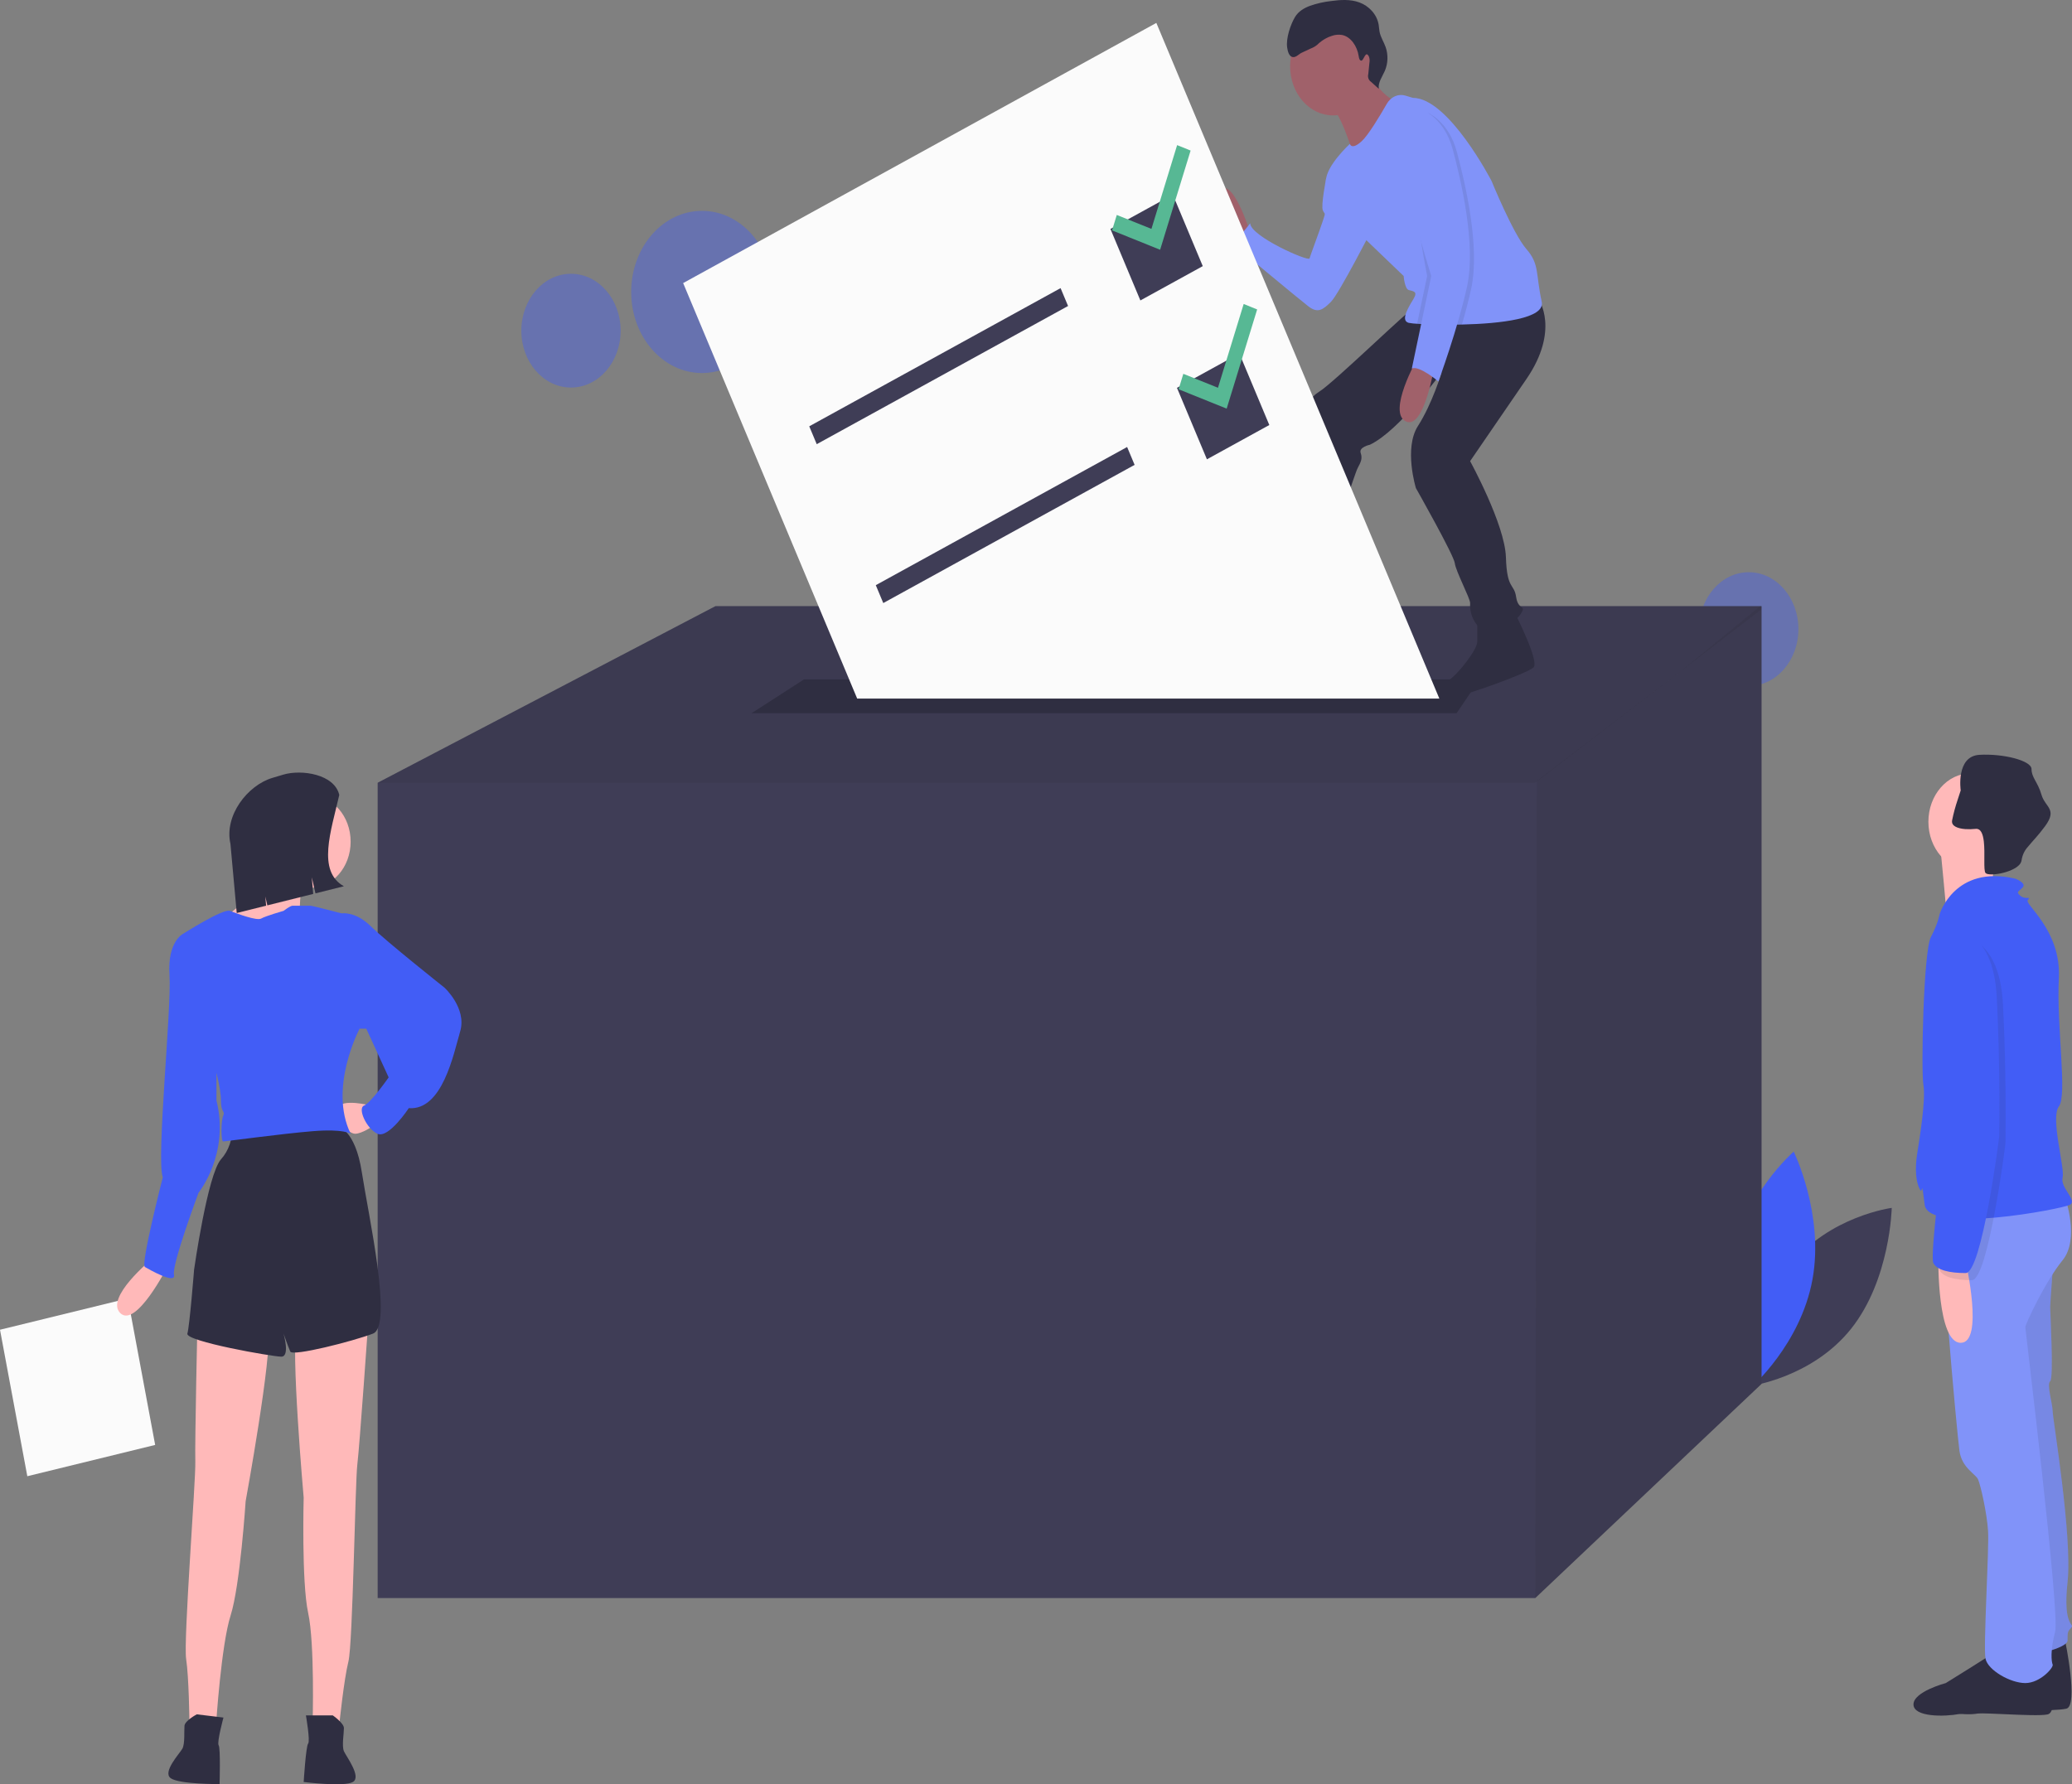 <svg width="512" height="441" viewBox="0 0 512 441" fill="none" xmlns="http://www.w3.org/2000/svg">
<rect x="0" y="0" width="512" height="441" fill="#808080" stroke="none"/>
<g clip-path="url(#clip0_1420_18297)">
<path opacity="0.4" d="M432.124 169.547C438.899 169.547 444.392 163.253 444.392 155.488C444.392 147.723 438.899 141.429 432.124 141.429C425.348 141.429 419.856 147.723 419.856 155.488C419.856 163.253 425.348 169.547 432.124 169.547Z" fill="#425DF6"/>
<path opacity="0.4" d="M173.46 92.199C183.119 92.199 190.949 83.225 190.949 72.157C190.949 61.088 183.119 52.115 173.46 52.115C163.801 52.115 155.971 61.088 155.971 72.157C155.971 83.225 163.801 92.199 173.46 92.199Z" fill="#425DF6"/>
<path opacity="0.4" d="M141.093 95.788C147.869 95.788 153.361 89.493 153.361 81.729C153.361 73.964 147.869 67.669 141.093 67.669C134.317 67.669 128.825 73.964 128.825 81.729C128.825 89.493 134.317 95.788 141.093 95.788Z" fill="#425DF6"/>
<path d="M442.399 312.707C432.705 324.869 432.353 342.585 432.353 342.585C432.353 342.585 447.718 340.583 457.411 328.421C467.105 316.259 467.457 298.542 467.457 298.542C467.457 298.542 452.092 300.545 442.399 312.707Z" fill="#3F3D56"/>
<path d="M447.875 316.207C444.942 332.332 432.611 343.026 432.611 343.026C432.611 343.026 425.037 327.577 427.97 311.452C430.904 295.326 443.234 284.632 443.234 284.632C443.234 284.632 450.808 300.081 447.875 316.207Z" fill="#425DF6"/>
<path d="M435.285 149.815V342.044L379.372 394.976H93.324V193.462L176.788 149.815H435.285Z" fill="#3F3D56"/>
<path opacity="0.1" d="M435.285 149.815V150.586L415.213 165.983L379.372 193.462H93.324L176.788 149.815H435.285Z" fill="#1E1E1E"/>
<path opacity="0.1" d="M435.285 149.815V342.044L379.372 394.976L379.777 192.997L415.213 165.983L434.961 149.815H435.285Z" fill="#1E1E1E"/>
<path d="M359.924 176.281H185.702L198.667 167.923H365.596L359.924 176.281Z" fill="#2F2E41"/>
<path d="M510.289 405.432C510.289 405.432 513.667 421.618 510.597 422.322C507.526 423.025 492.481 422.798 488.796 423.502C485.112 424.206 477.436 423.025 477.436 419.858C477.436 416.692 485.419 414.58 485.419 414.58C485.419 414.58 496.779 407.543 497.087 407.191C497.394 406.839 510.289 405.432 510.289 405.432Z" fill="#2F2E41"/>
<path d="M507.526 310.074C507.526 310.074 506.605 322.038 506.605 323.093C506.605 324.149 507.526 340.687 506.605 341.391C505.684 342.094 507.219 347.021 507.219 348.78C507.219 350.539 512.132 379.745 510.904 391.005C509.675 402.265 512.746 401.209 511.825 402.265C510.904 403.32 510.904 403.32 510.904 405.432C510.904 407.543 501.078 409.302 501.078 409.302L490.332 331.538L495.858 308.314L507.526 310.074Z" fill="#8193F9"/>
<path opacity="0.1" d="M507.526 310.074C507.526 310.074 506.605 322.038 506.605 323.093C506.605 324.149 507.526 340.687 506.605 341.391C505.684 342.094 507.219 347.021 507.219 348.78C507.219 350.539 512.132 379.745 510.904 391.005C509.675 402.265 512.746 401.209 511.825 402.265C510.904 403.32 510.904 403.32 510.904 405.432C510.904 407.543 501.078 409.302 501.078 409.302L490.332 331.538L495.858 308.314L507.526 310.074Z" fill="#1E1E1E"/>
<path d="M505.991 410.358C505.991 410.358 509.061 423.025 505.991 423.729C502.92 424.433 487.875 422.923 484.191 423.627C480.506 424.331 472.83 424.433 472.83 421.266C472.83 418.099 480.813 415.988 480.813 415.988C480.813 415.988 492.174 408.951 492.481 408.599C492.788 408.247 505.991 410.358 505.991 410.358Z" fill="#2F2E41"/>
<path d="M510.29 295.999C510.29 295.999 513.974 306.203 509.675 311.481C505.377 316.76 500.464 327.316 500.464 328.02C500.464 328.723 509.061 398.746 507.833 403.321C506.605 407.895 506.912 410.71 507.219 411.414C507.526 412.117 504.149 415.988 500.464 415.988C496.78 415.988 491.253 412.821 490.639 410.006C490.025 407.191 491.56 382.912 491.253 378.337C490.946 373.763 489.41 367.078 488.796 365.67C488.182 364.263 484.805 362.855 484.191 358.633C483.577 354.41 478.664 300.573 480.199 298.814C481.734 297.055 510.29 295.999 510.29 295.999Z" fill="#8193F9"/>
<path d="M486.954 215.068C492.72 215.068 497.394 209.712 497.394 203.104C497.394 196.497 492.72 191.141 486.954 191.141C481.188 191.141 476.514 196.497 476.514 203.104C476.514 209.712 481.188 215.068 486.954 215.068Z" fill="#FFB9B9"/>
<path d="M493.402 209.086C493.402 209.086 491.253 222.106 492.788 223.513C494.323 224.921 481.12 227.032 481.12 227.032C481.12 227.032 479.585 209.79 479.278 208.031C478.971 206.271 493.402 209.086 493.402 209.086Z" fill="#FFB9B9"/>
<path d="M479.278 225.976C479.278 225.976 482.963 213.66 498.008 217.179C498.008 217.179 500.771 218.235 499.85 219.29C498.929 220.346 498.008 220.346 499.236 221.402C500.464 222.457 501.999 221.402 501.078 222.457C500.157 223.513 509.369 229.847 508.754 241.81C508.14 253.774 510.904 270.664 508.754 273.479C506.605 276.294 510.29 288.61 509.676 291.073C509.061 293.536 513.36 296.703 511.518 297.758C509.676 298.814 476.515 305.148 475.593 297.758C474.672 290.369 475.286 295.647 474.365 293.888C473.444 292.128 473.137 288.961 473.751 285.091C474.365 281.22 475.9 271.72 475.286 268.201C474.672 264.682 475.286 235.125 477.129 231.606C478.971 228.087 479.278 225.976 479.278 225.976Z" fill="#425DF6"/>
<path d="M485.726 311.834C485.726 311.834 490.332 331.89 484.498 331.89C478.664 331.89 478.971 311.13 478.971 311.13L485.726 311.834Z" fill="#FFB9B9"/>
<path d="M482.348 203.104C482.348 204.125 483.638 204.772 485.637 204.92H485.64C486.487 204.975 487.337 204.956 488.182 204.864C489.46 204.73 489.988 206.106 490.206 207.921C490.562 210.916 490.064 215.114 490.639 215.772C491.431 216.679 497.206 215.768 499.012 213.71C499.293 213.421 499.48 213.031 499.543 212.605C499.732 211.348 500.273 210.195 501.084 209.322C502.15 207.988 503.667 206.51 505.377 204.16C508.447 199.937 505.377 199.585 504.456 196.419C503.535 193.252 501.999 192.196 501.999 190.085C501.999 187.974 494.937 186.214 489.103 186.566C483.27 186.918 484.498 195.363 484.498 195.363C484.498 195.363 484.151 196.383 483.736 197.699C483.176 199.351 482.72 201.047 482.373 202.773C482.359 202.883 482.35 202.993 482.348 203.104Z" fill="#2F2E41"/>
<path opacity="0.1" d="M483.576 231.254C483.576 231.254 494.016 230.551 494.937 248.144C495.858 265.738 495.551 282.276 495.551 282.628C495.551 282.98 491.253 316.408 487.261 316.408C483.269 316.408 480.199 315.704 479.278 313.945C478.357 312.185 481.734 286.85 481.734 286.85C481.734 286.85 483.269 260.108 480.813 251.663C478.357 243.218 478.05 232.31 483.576 231.254Z" fill="#1E1E1E"/>
<path d="M482.041 229.495C482.041 229.495 492.481 228.791 493.402 246.385C494.323 263.979 494.016 280.517 494.016 280.869C494.016 281.221 489.717 314.649 485.726 314.649C481.734 314.649 478.664 313.945 477.743 312.185C476.822 310.426 480.199 285.091 480.199 285.091C480.199 285.091 481.734 258.349 479.278 249.904C476.822 241.459 476.514 230.551 482.041 229.495Z" fill="#425DF6"/>
<path d="M308.93 57.495C308.93 57.495 304.381 42.722 301.095 47.357C297.809 51.991 306.15 59.812 306.15 59.812L308.93 57.495Z" fill="#A0616A"/>
<path d="M330.414 43.012L327.678 44.174C327.678 44.174 326.37 50.833 326.876 51.991C327.381 53.15 327.634 52.281 326.876 54.598C326.118 56.915 323.843 62.998 323.59 63.867C323.337 64.736 308.93 58.364 308.93 55.177C308.93 55.177 305.897 59.233 304.38 60.102C304.38 60.102 321.062 74.005 323.337 75.743C325.612 77.481 326.876 76.612 328.898 74.585C330.92 72.557 339.514 55.757 339.514 55.757L330.414 43.012Z" fill="#8193F9"/>
<path d="M323.085 145.84C323.085 145.84 323.337 149.027 323.843 149.316C324.348 149.606 328.14 156.847 323.843 158.296C319.546 159.744 317.018 159.165 316.007 159.744C314.996 160.323 297.303 161.482 297.051 158.296C296.798 155.109 305.644 154.53 305.644 154.53C305.644 154.53 313.733 148.447 314.996 145.261C316.26 142.075 323.085 145.84 323.085 145.84Z" fill="#2F2E41"/>
<path d="M374.394 151.634C374.394 151.634 380.46 163.51 378.944 164.958C377.427 166.406 362.658 171.684 360.493 171.91C357.712 172.2 355.69 169.593 357.965 168.144C360.24 166.696 365.042 160.613 365.042 158.586V153.372L374.394 151.634Z" fill="#2F2E41"/>
<path d="M380.208 74.005C380.208 74.005 385.515 81.536 377.174 93.702L363.273 113.978C363.273 113.978 371.867 129.619 372.119 137.73C372.372 145.84 374.141 144.102 374.647 147.578C375.152 151.054 377.427 149.316 375.658 151.923C373.889 154.53 367.317 156.847 365.295 154.82C364.599 154.09 364.056 153.191 363.706 152.188C363.356 151.185 363.208 150.104 363.273 149.026C363.273 147.868 359.734 141.206 359.482 139.178C359.229 137.15 349.877 120.64 349.877 120.64C349.877 120.64 346.844 110.791 350.382 105.288C353.921 99.784 356.259 91.979 356.259 91.979C356.259 91.979 345.833 106.447 338.503 109.923C338.503 109.923 335.722 110.502 336.228 111.95C336.733 113.398 336.228 114.267 335.47 115.716C334.711 117.164 329.403 133.964 327.634 138.309C325.865 142.654 326.623 145.261 324.601 146.709C322.579 148.157 313.48 146.999 313.48 145.55C313.48 144.102 314.744 140.337 315.502 138.309C316.26 136.281 322.326 112.819 321.821 108.764C321.315 104.709 322.073 99.205 325.865 96.888C329.656 94.571 348.866 75.743 349.877 75.743C350.888 75.743 380.208 74.005 380.208 74.005Z" fill="#2F2E41"/>
<path d="M329.404 28.529C335.266 28.529 340.019 23.082 340.019 16.363C340.019 9.644 335.266 4.197 329.404 4.197C323.541 4.197 318.788 9.644 318.788 16.363C318.788 23.082 323.541 28.529 329.404 28.529Z" fill="#A0616A"/>
<path d="M337.997 17.522C337.997 17.522 341.283 24.184 345.327 25.053C349.371 25.922 334.711 39.246 334.711 39.246C334.711 39.246 331.173 26.501 328.14 25.922C325.106 25.343 337.997 17.522 337.997 17.522Z" fill="#A0616A"/>
<path d="M327.634 44.75C327.634 48.515 337.492 59.233 337.492 59.233L346.844 68.212C346.844 68.212 347.096 71.398 348.107 71.688C349.118 71.978 350.382 71.978 349.371 73.716C348.36 75.454 345.833 79.219 348.107 79.798C348.793 79.918 349.484 79.993 350.178 80.024C350.784 80.065 351.497 80.103 352.298 80.137C354.169 80.213 356.509 80.262 359.044 80.242C359.765 80.239 360.498 80.229 361.243 80.213C370.8 79.995 381.871 78.735 380.966 74.585C379.449 67.633 380.46 65.316 377.175 61.55C373.889 57.784 368.581 44.75 368.581 44.75C368.581 44.75 357.965 24.184 349.118 24.184L347.281 23.631C346.427 23.373 345.524 23.43 344.7 23.792C343.876 24.155 343.172 24.806 342.688 25.653C340.914 28.749 338.116 33.401 336.481 34.901C333.953 37.219 333.559 35.556 333.559 35.556C333.559 35.556 327.634 40.984 327.634 44.75Z" fill="#8193F9"/>
<path d="M350.13 88.778C350.13 88.778 342.8 101.812 347.349 104.13C351.899 106.447 354.426 90.516 354.426 90.516L350.13 88.778Z" fill="#A0616A"/>
<path d="M336.343 14.989C335.936 14.93 335.807 14.341 335.739 13.877C335.371 11.392 333.756 9.036 331.584 8.635C330.755 8.508 329.911 8.586 329.109 8.863C327.961 9.224 326.884 9.832 325.934 10.655C325.469 11.142 324.931 11.529 324.347 11.797C323.948 11.931 322.257 12.793 321.862 12.938C320.993 13.259 320.274 14.301 319.379 14.095C318.523 13.897 318.198 12.713 318.06 11.724C317.747 9.473 318.871 6.114 319.989 4.228C320.838 2.797 322.273 1.973 323.709 1.437C325.391 0.852 327.119 0.459 328.868 0.262C331.229 -0.057 333.675 -0.227 335.938 0.61C338.2 1.446 340.261 3.492 340.683 6.174C340.771 6.732 340.788 7.304 340.896 7.858C341.159 9.21 341.939 10.346 342.394 11.629C342.723 12.57 342.875 13.581 342.842 14.595C342.808 15.608 342.59 16.603 342.201 17.514C341.571 18.966 340.475 20.362 340.711 21.962L338.761 20.199C338.479 20.015 338.26 19.727 338.142 19.381C338.023 19.035 338.012 18.653 338.11 18.299L338.393 15.5C338.491 14.993 338.447 14.463 338.267 13.987C337.4 12.251 337.023 15.087 336.343 14.989Z" fill="#2F2E41"/>
<path opacity="0.1" d="M354.679 68.791L352.298 80.137C354.699 80.235 357.876 80.288 361.243 80.212C362.093 77.293 362.904 74.248 363.526 71.398C365.8 60.97 362.009 45.039 359.987 37.508C357.965 29.977 352.91 27.949 352.91 27.949C350.837 28.785 348.88 29.955 347.096 31.425C343.811 34.032 354.679 68.791 354.679 68.791Z" fill="#1E1E1E"/>
<path opacity="0.1" d="M352.657 68.212L350.177 80.024C350.784 80.065 351.497 80.103 352.298 80.137C354.169 80.213 356.509 80.262 359.044 80.242C359.957 77.139 360.839 73.866 361.504 70.819C363.778 60.391 359.987 44.46 357.965 36.929C355.943 29.398 351.52 37.653 351.52 37.653C351.52 37.653 353.289 32.729 350.003 35.336C346.717 37.943 352.657 68.212 352.657 68.212Z" fill="#1E1E1E"/>
<path d="M351.899 27.37C351.899 27.37 356.954 29.398 358.976 36.929C360.998 44.46 364.789 60.391 362.515 70.819C360.24 81.246 355.437 94.281 355.437 94.281C355.437 94.281 350.635 90.226 348.866 91.095L353.668 68.212C353.668 68.212 342.8 33.453 346.085 30.846C347.869 29.376 349.826 28.205 351.899 27.37Z" fill="#8193F9"/>
<path d="M355.667 172.66L285.737 5.662L168.809 69.965L211.812 172.66H355.667Z" fill="#FBFBFB"/>
<path d="M262.073 71.213L199.968 105.367L201.818 109.784L263.923 75.63L262.073 71.213Z" fill="#3F3D56"/>
<path d="M278.516 110.48L216.411 144.633L218.261 149.051L280.366 114.897L278.516 110.48Z" fill="#3F3D56"/>
<path d="M289.811 48.108L274.392 56.588L281.791 74.258L297.21 65.778L289.811 48.108Z" fill="#3F3D56"/>
<path d="M306.254 87.375L290.834 95.855L298.234 113.525L313.653 105.046L306.254 87.375Z" fill="#3F3D56"/>
<path d="M290.873 35.869L284.523 56.574L275.963 53.126L274.792 56.945L286.673 61.731L294.205 37.211L290.873 35.869Z" fill="#57B894"/>
<path d="M307.316 75.136L300.966 95.841L292.406 92.394L291.235 96.212L303.116 100.998L310.649 76.478L307.316 75.136Z" fill="#57B894"/>
<path d="M6.749 364.864L38.342 357.13L31.594 320.924L7.71852e-05 328.658L6.749 364.864Z" fill="#FBFBFB"/>
<path d="M37.464 311.25C37.464 311.25 25.859 320.75 29.727 324.549C33.596 328.349 41.332 313.15 41.332 313.15L37.464 311.25Z" fill="#FFB9B9"/>
<path d="M91.065 325.815C91.065 325.815 88.855 357.479 88.302 361.911C87.749 366.344 87.197 406.24 86.092 410.673C84.987 415.106 83.881 425.871 83.881 425.871H77.25C77.25 425.871 77.803 406.24 76.145 398.641C74.487 391.042 75.04 370.144 75.04 370.144C75.04 370.144 71.724 332.781 73.382 327.715C75.04 322.649 91.065 325.815 91.065 325.815Z" fill="#FFB9B9"/>
<path d="M82.224 423.972C82.224 423.972 84.987 425.871 84.987 427.138C84.987 428.405 84.434 431.571 84.987 432.837C85.539 434.104 89.407 439.17 87.197 440.437C84.987 441.703 75.04 440.437 75.04 440.437C75.04 440.437 75.593 431.571 76.145 430.938C76.698 430.304 75.593 423.972 75.593 423.972H82.224Z" fill="#2F2E41"/>
<path d="M48.823 325.039C48.823 325.039 48.121 356.793 48.264 361.268C48.408 365.743 45.303 405.485 45.996 410.026C46.689 414.568 46.802 425.407 46.802 425.407L53.397 426.204C53.397 426.204 54.645 406.615 56.99 399.257C59.334 391.899 60.699 371.051 60.699 371.051C60.699 371.051 67.418 334.293 66.234 329.055C65.049 323.818 48.823 325.039 48.823 325.039Z" fill="#FFB9B9"/>
<path d="M48.625 423.717C48.625 423.717 45.703 425.274 45.587 426.533C45.471 427.793 45.731 431.008 45.065 432.201C44.4 433.394 40.089 437.967 42.171 439.493C44.253 441.018 54.261 440.955 54.261 440.955C54.261 440.955 54.523 432.072 54.032 431.375C53.54 430.679 55.219 424.514 55.219 424.514L48.625 423.717Z" fill="#2F2E41"/>
<path d="M83.329 278.32C83.329 278.32 87.749 278.954 89.407 289.719C91.065 300.485 97.144 327.715 92.17 329.615C87.197 331.515 72.277 335.314 71.724 334.048C71.172 332.781 70.067 329.615 70.067 329.615C70.067 329.615 71.724 335.314 69.514 335.314C67.304 335.314 45.752 331.515 46.305 329.615C46.858 327.715 47.963 313.783 47.963 313.783C47.963 313.783 51.278 290.352 54.594 286.553C55.553 285.497 56.298 284.212 56.776 282.789C57.254 281.367 57.452 279.841 57.357 278.32H83.329Z" fill="#2F2E41"/>
<path d="M91.618 273.254C91.618 273.254 84.434 271.354 83.329 273.888C82.224 276.421 86.092 280.22 87.749 280.22C89.407 280.22 92.17 278.32 92.17 278.32L91.618 273.254Z" fill="#FFB9B9"/>
<path d="M76.698 219.427C82.191 219.427 86.644 214.323 86.644 208.028C86.644 201.732 82.191 196.629 76.698 196.629C71.204 196.629 66.751 201.732 66.751 208.028C66.751 214.323 71.204 219.427 76.698 219.427Z" fill="#FFB9B9"/>
<path d="M75.04 216.26C75.04 216.26 73.382 225.126 74.487 225.126C75.593 225.126 66.198 230.825 66.198 230.825L59.015 229.559L56.804 225.759C56.804 225.759 68.409 216.894 68.409 211.827C68.409 206.761 75.04 216.26 75.04 216.26Z" fill="#FFB9B9"/>
<path d="M70.067 225.126C70.067 225.126 71.724 223.859 72.277 223.859H76.698C77.25 223.859 84.434 225.759 84.434 225.759L88.855 254.256C88.855 254.256 81.118 268.821 86.644 280.22C86.644 280.22 84.987 278.954 77.25 279.587C69.514 280.22 55.699 282.12 55.147 282.12C54.594 282.12 54.594 277.054 55.147 275.787C55.699 274.521 54.594 275.154 54.594 271.988C54.594 268.821 52.936 263.122 52.936 263.122L45.2 230.825C45.2 230.825 55.147 224.493 56.804 225.126C58.462 225.759 63.436 227.659 64.541 227.026C65.646 226.392 70.067 225.126 70.067 225.126Z" fill="#425DF6"/>
<path d="M82.776 226.393L84.434 225.759C84.434 225.759 87.749 225.126 91.618 228.926C95.486 232.725 109.853 244.124 109.853 244.124C109.853 244.124 115.379 249.19 113.721 254.89C112.063 260.589 109.301 274.521 101.012 273.888C101.012 273.888 96.038 281.487 93.275 280.22C90.512 278.954 88.302 273.888 89.96 273.254C91.618 272.621 96.038 266.288 96.038 266.288L90.512 254.256H88.855L82.776 250.457L82.776 226.393Z" fill="#425DF6"/>
<path d="M49.621 230.192L45.2 230.825C45.2 230.825 41.332 232.725 41.884 240.957C42.437 249.19 38.569 286.553 40.227 290.986C40.227 290.986 34.701 312.517 35.806 313.15C36.911 313.783 43.542 317.583 42.99 315.05C42.437 312.517 49.068 294.785 49.068 294.785C49.068 294.785 56.804 285.286 53.489 271.987V261.222L49.621 230.192Z" fill="#425DF6"/>
<path d="M84.976 219.048L77.951 220.802L77.048 216.838L77.395 220.941L66.063 223.77L65.564 221.582L65.756 223.847L58.498 225.659L56.945 208.578C55.348 201.568 61.175 194.098 67.291 192.268L70.004 191.457C74.496 190.113 82.662 191.335 83.835 196.483C81.782 205.458 78.284 215.298 84.976 219.048Z" fill="#2F2E41"/>
</g>
<defs>
<clipPath id="clip0_1420_18297">
<rect width="512" height="441" fill="white"/>
</clipPath>
</defs>
</svg>

